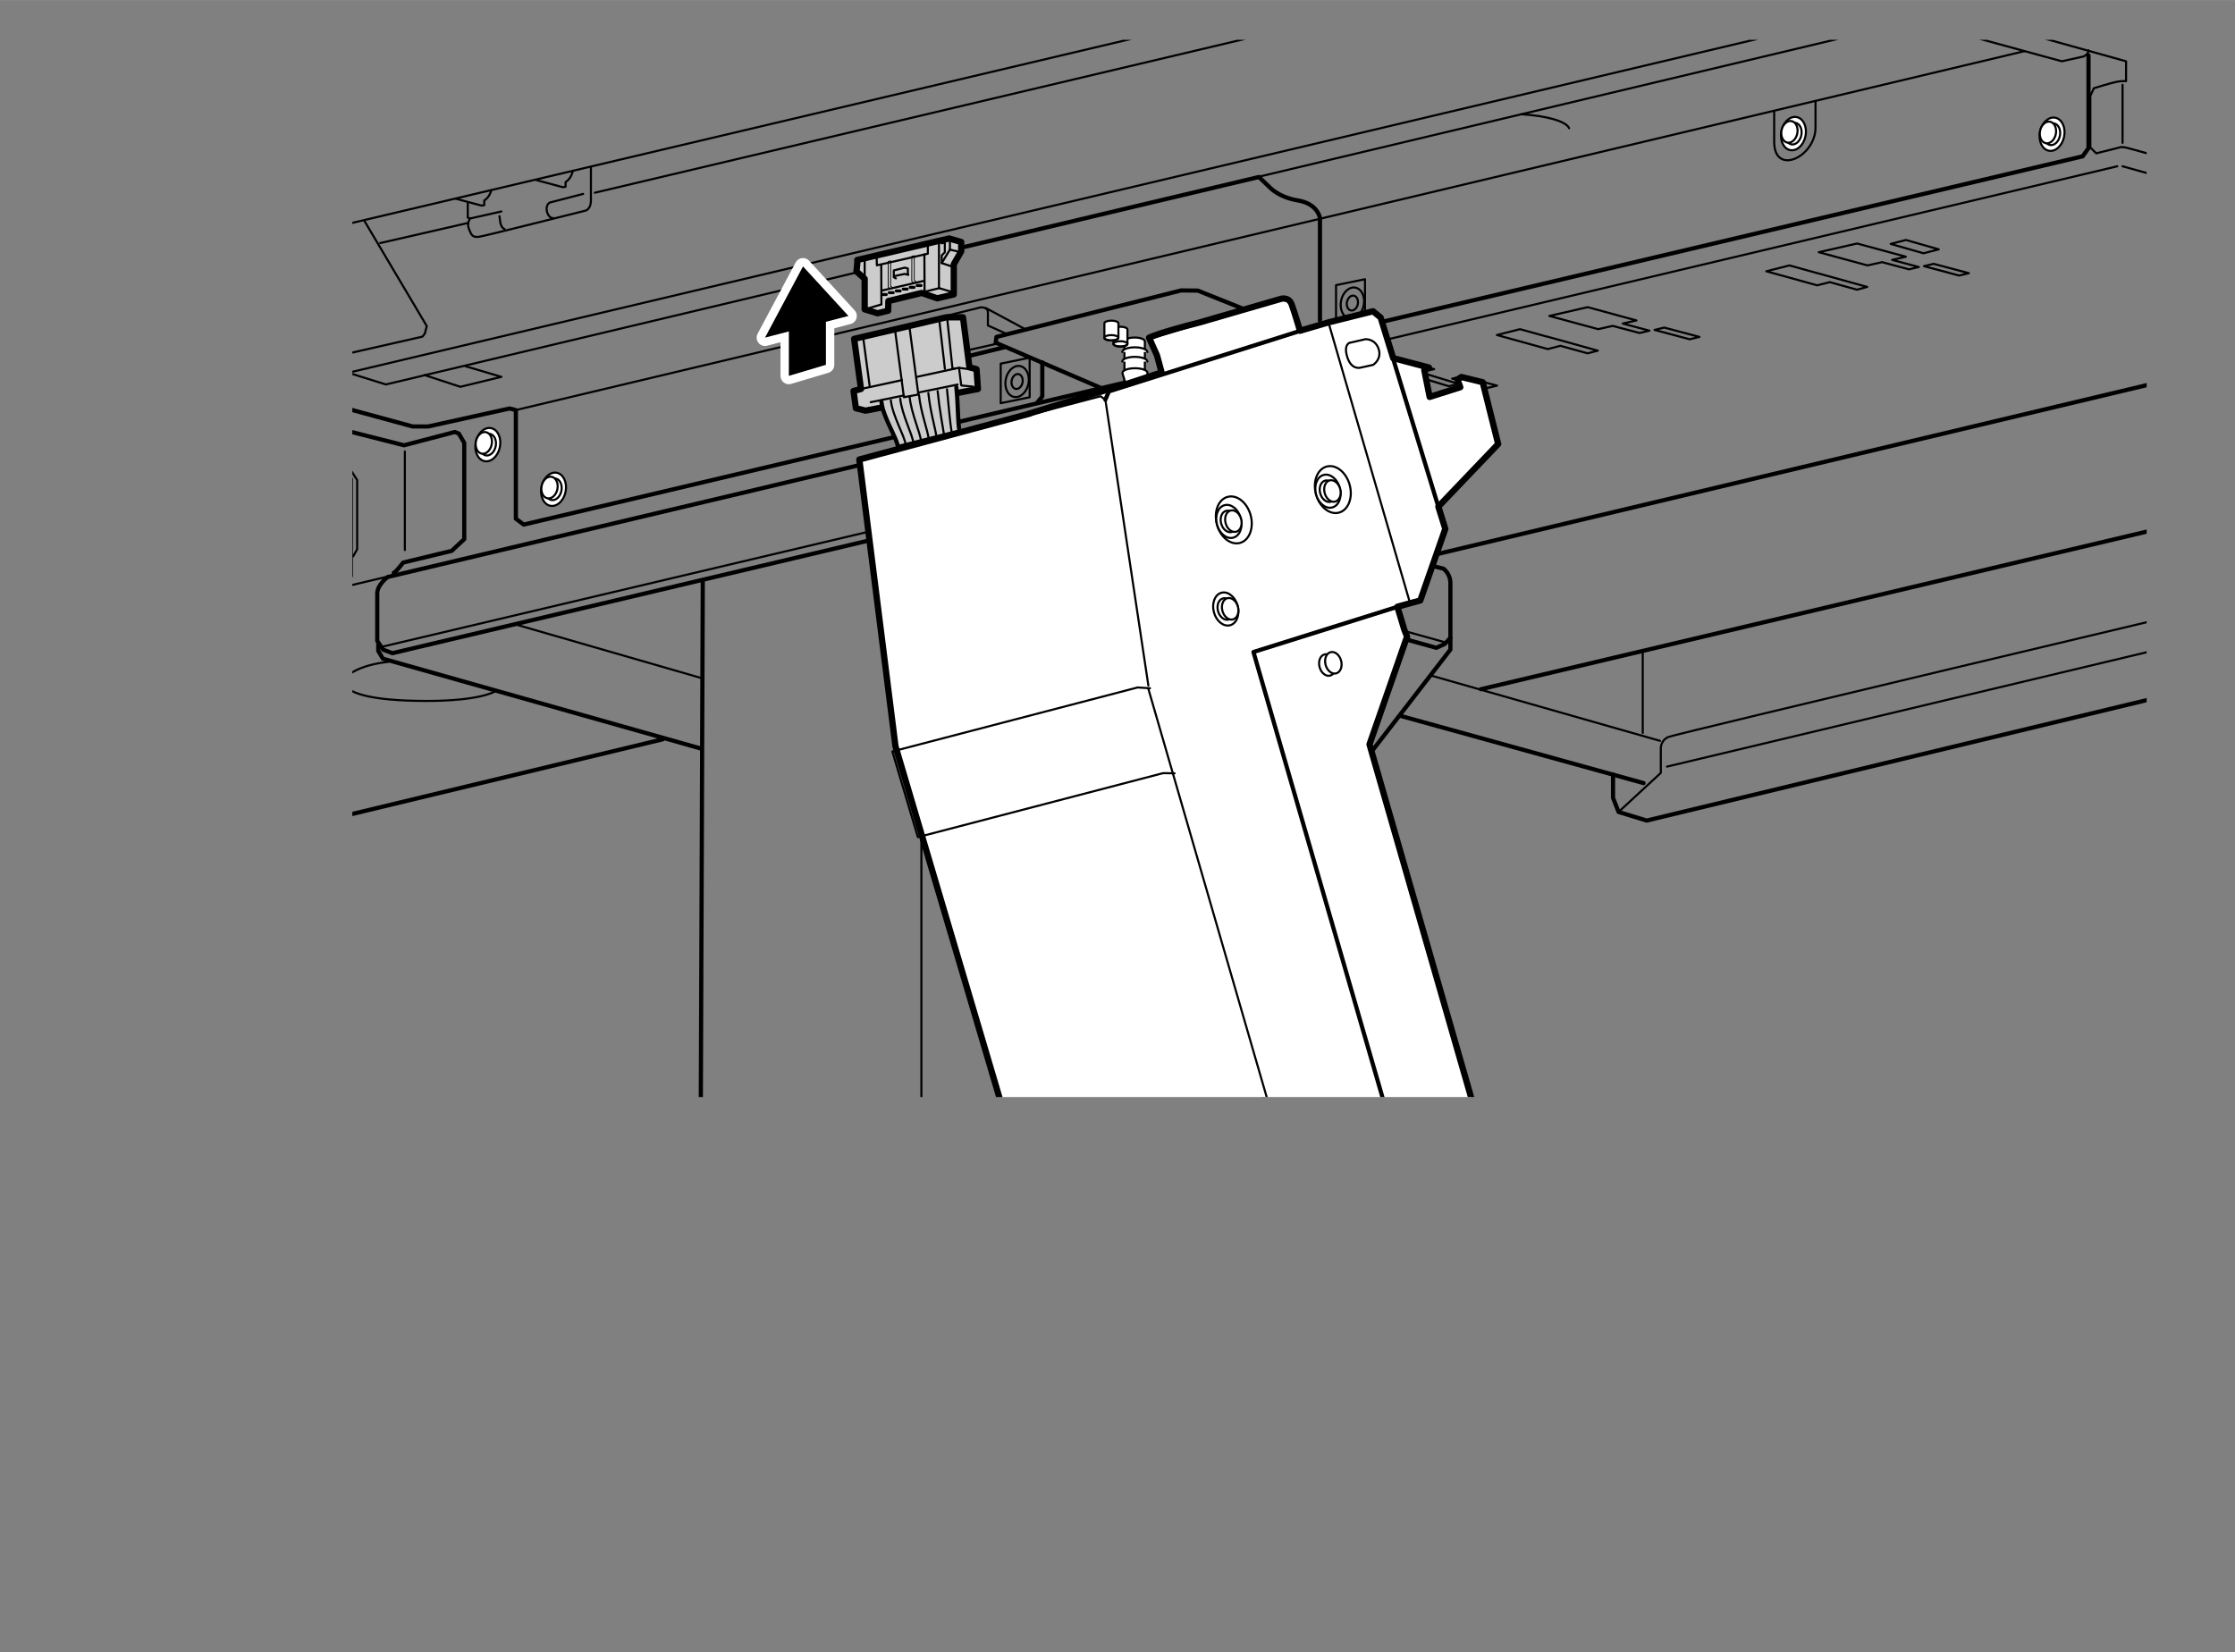 <?xml version="1.0" encoding="UTF-8"?>
<svg xmlns="http://www.w3.org/2000/svg" width="94.24mm" height="69.67mm" xmlns:xlink="http://www.w3.org/1999/xlink" viewBox="0 0 267.14 197.48">
  <rect x="0" y="0" width="267.14" height="197.48" fill="#808080" stroke="none"/>
  <defs>
    <style>
      .cls-1 {
        stroke-width: .1px;
      }

      .cls-1, .cls-2, .cls-3, .cls-4, .cls-5, .cls-6, .cls-7, .cls-8 {
        stroke-linecap: round;
        stroke-linejoin: round;
      }

      .cls-1, .cls-2, .cls-4, .cls-5, .cls-9, .cls-6, .cls-7, .cls-8 {
        stroke: #000;
      }

      .cls-1, .cls-2, .cls-10, .cls-5, .cls-9, .cls-7 {
        fill: none;
      }

      .cls-2, .cls-8 {
        stroke-width: .75px;
      }

      .cls-3 {
        stroke: #fff;
        stroke-width: 2px;
      }

      .cls-11, .cls-6 {
        fill: #fff;
      }

      .cls-4, .cls-7 {
        stroke-width: .5px;
      }

      .cls-4, .cls-8 {
        fill: #ccc;
      }

      .cls-12 {
        clip-path: url(#clippath-1);
      }

      .cls-5, .cls-9, .cls-6 {
        stroke-width: .25px;
      }

      .cls-9 {
        stroke-miterlimit: 10;
      }

      .cls-13 {
        clip-path: url(#clippath);
      }
    </style>
    <clipPath id="clippath">
      <rect class="cls-10" x="42.11" y="4.75" width="214.47" height="126.38"/>
    </clipPath>
    <clipPath id="clippath-1">
      <rect class="cls-10" x="91.19" y="25.17" width="142.47" height="105.96"/>
    </clipPath>
  </defs>
  <g id="_レイヤー_2" data-name="レイヤー_2">
    <g class="cls-13">
      <polyline class="cls-7" points="249.63 6.62 249.63 17.7 248.93 18.68 62.6 62.7 61.66 62 61.66 49.01 60.91 48.82 51.19 50.97 49.32 50.97 38.01 47.89"/>
      <line class="cls-7" x1="120.02" y1="41.51" x2="115.09" y2="42.72"/>
      <polyline class="cls-7" points="123.99 48.1 124.58 47.39 124.58 43.3"/>
      <path class="cls-5" d="M228.46.17l25.66,7.15v2.38s-.42-.07-1.12.07-2.73.77-2.73.77l-.42.91v6.17l.7.7,2.8-.7s.21-.14.98.07,12.27,3.36,12.27,3.36"/>
      <line class="cls-5" x1="253.7" y1="10.13" x2="253.7" y2="17.07"/>
      <line class="cls-5" x1="253.7" y1="19.87" x2="267.02" y2="23.59"/>
      <line class="cls-5" x1="253.07" y1="19.87" x2="40.86" y2="70.21"/>
      <path class="cls-7" d="M151,162.53v-55.94l22.36-28.95v-7.92c0-1.19-.84-1.75-.84-1.75,0,0-5.61-1.4-6.52-1.68s-1.47-.14-1.47-.14l-2.94.49-1.54-.35v-.7c0-.91-.91-1.26-.91-1.26,0,0-31.48-8.76-32.11-8.9s-1.33,0-1.33,0l-2.24.56,4,1.54-6.03-1.82v-.77c0-.49-.49-1.12-.49-1.12l-4.84-1.4-69.75,16.54s-1.26.91-1.26,1.96v5.68l.7,1.05,1.12.42,67.86-16.05.93-1.12v-6.82"/>
      <path class="cls-5" d="M45.55,77.33l67.86-16.05.93-1.12v-5.48c0-1.62,1.18-2.24,1.18-2.24,0,0,1.25.25,1.25,1.62v6.17l1.12,1.31,54.87,15.24"/>
      <polyline class="cls-7" points="115.69 60.88 116.81 62.19 171.68 77.43 172.7 76.96 173.36 76.23"/>
      <polyline class="cls-7" points="45.21 77.05 45.21 77.8 45.77 78.73 83.81 89.48"/>
      <line class="cls-5" x1="61.57" y1="74.62" x2="83.91" y2="81.07"/>
      <line class="cls-7" x1="84" y1="69.39" x2="83.63" y2="167.91"/>
      <line class="cls-5" x1="110.13" y1="64.39" x2="110.13" y2="173.33"/>
      <line class="cls-5" x1="110.92" y1="63.12" x2="150.84" y2="75.03"/>
      <line class="cls-7" x1="151" y1="106.59" x2="151" y2="75.09"/>
      <path class="cls-5" d="M161.58,66.63l4.21,1.17s.19-1.64-1.26-1.66"/>
      <line class="cls-7" x1="168.69" y1="66.96" x2="266.46" y2="43.68"/>
      <line class="cls-7" x1="177" y1="82.38" x2="266.64" y2="61.16"/>
      <line class="cls-5" x1="171.21" y1="80.79" x2="198.41" y2="88.55"/>
      <line class="cls-7" x1="167.38" y1="85.56" x2="196.45" y2="93.6"/>
      <polyline class="cls-7" points="192.8 92.57 192.8 95.37 193.46 97.05 196.82 98.08 266.64 81.26"/>
      <path class="cls-5" d="M193.46,97.05l5.05-4.67v-2.99s0-.93.93-1.31,67.11-16.08,67.11-16.08"/>
      <line class="cls-5" x1="199.25" y1="91.63" x2="266.64" y2="75.56"/>
      <line class="cls-5" x1="196.35" y1="87.61" x2="196.35" y2="77.89"/>
      <path class="cls-7" d="M41.28,49.1v2.34l7.01,1.78,6.08-1.59.47.19.65,1.12v11.5l-1.5,1.4-5.8,1.4s-.84,1.12-1.12,1.22"/>
      <line class="cls-5" x1="48.39" y1="65.74" x2="48.39" y2="53.96"/>
      <path class="cls-5" d="M42.22,66.49l.47-.84v-8.27l-.98-1.54-23.41-6.59-1.03.89v5.42l.65,1.12,2.8.75.65,1.22v1.12c0,.84-.47,1.4-.47,1.4l.65.37"/>
      <polyline class="cls-7" points=".25 50.13 10.81 59.57 22.12 62.38 22.12 57.24 18.48 56.3 17.92 55.18 17.92 50.97 18.48 50.32 34.09 54.53 35.3 56.68 36.52 55.27 41.28 56.39 41.94 57.24 41.94 68.83 7.82 116.5"/>
      <line class="cls-7" x1="17.82" y1="103.13" x2="79.23" y2="88.36"/>
      <path class="cls-5" d="M46.42,79.11c-6.26.65-9.16,4.67,4.58,4.67,6.36,0,8.13-1.12,8.13-1.12"/>
      <line class="cls-5" x1="61.66" y1="49.01" x2="241.97" y2="6.11"/>
      <path class="cls-5" d="M223.83,1.15l22.62,6.17,2.52-.56s.65-.19.65-.75"/>
      <polyline class="cls-5" points="228.18 2.34 227.55 2.77 46.12 45.95 41.63 44.55 40.58 42.51"/>
      <line class="cls-5" x1="41.63" y1="44.55" x2="223.34" y2="1.5"/>
      <polyline class="cls-5" points="50.75 44.83 55.02 46.23 59.93 45.04 55.66 43.78"/>
      <path class="cls-5" d="M29.09.31s.05,23.55.05,24.26.28,1.17.28,1.17l10,17.01,11.08-2.52.28-.37.23-.89-7.43-12.53"/>
      <path class="cls-5" d="M32.92.17l4.79,26.85c.06.34.4.56.74.48L153.73.27"/>
      <line class="cls-5" x1="45.44" y1="29.05" x2="55.82" y2="26.67"/>
      <line class="cls-5" x1="29.23" y1="25.08" x2="36.98" y2="23.31"/>
      <path class="cls-5" d="M54.42,23.73l3.13.84.33-.05v-.56s.61-.33.84-1.22"/>
      <path class="cls-5" d="M64.14,21.53l3.13.84.33-.05v-.56s.61-.33.84-1.22"/>
      <path class="cls-5" d="M55.91,24.33v1.68l.28.09s-.42.56-.14,1.26.42,1.07,1.26.93,12.71-3.13,12.71-3.13c0,0,.61-.19.61-1.17v-4.02"/>
      <path class="cls-5" d="M69.7,23.17l-3.97,1.03c-.75.37-.33,1.92.42,1.87"/>
      <line class="cls-5" x1="56.19" y1="26.11" x2="59.93" y2="25.27"/>
      <path class="cls-5" d="M59.7,25.83l.09.7s.09.7.51.84"/>
      <line class="cls-5" x1="71.1" y1="23.03" x2="167.94" y2=".12"/>
      <g>
        <path class="cls-8" d="M112.03,35.65l1.97-.46v-3.61l.89-1.54v-1.12l-1.45-.42-10.98,2.57c.07.07-.09,1.36-.09,1.36l.98.89v3.65l1.54.47,1.27-.31.02-1.15,3.99-.97,1.86.65Z"/>
        <line class="cls-5" x1="103.35" y1="33.31" x2="103.35" y2="31.06"/>
        <polyline class="cls-5" points="112.23 28.77 112.23 34.43 114 34.96"/>
        <polyline class="cls-5" points="107.08 33.27 106.83 33.13 106.83 32.32 108.13 31.99 108.51 32.08 108.51 32.81"/>
        <line class="cls-5" x1="105.37" y1="34.73" x2="110.45" y2="33.56"/>
        <g>
          <path d="M105.93,35.38h-.47c-.1,0-.18-.08-.18-.18s.08-.18.18-.18h.47c.1,0,.18.08.18.18s-.08.18-.18.18Z"/>
          <path d="M106.76,35.16h-.47c-.1,0-.18-.08-.18-.18s.08-.18.18-.18h.47c.1,0,.18.08.18.18s-.08.18-.18.18Z"/>
          <path d="M107.59,34.95h-.47c-.1,0-.18-.08-.18-.18s.08-.18.18-.18h.47c.1,0,.18.08.18.18s-.08.18-.18.18Z"/>
          <path d="M108.43,34.73h-.47c-.1,0-.18-.08-.18-.18s.08-.18.18-.18h.47c.1,0,.18.08.18.18s-.08.18-.18.18Z"/>
          <path d="M109.26,34.52h-.47c-.1,0-.18-.08-.18-.18s.08-.18.18-.18h.47c.1,0,.18.08.18.18s-.08.18-.18.18Z"/>
          <path d="M110.09,34.3h-.47c-.1,0-.18-.08-.18-.18s.08-.18.18-.18h.47c.1,0,.18.08.18.18s-.08.18-.18.18Z"/>
        </g>
        <polyline class="cls-5" points="106.88 33 108.12 32.74 108.56 32.84"/>
        <polyline class="cls-5" points="114.03 31.48 113.75 31.84 112.56 31.44 112.56 30.53 112.93 30.15 112.93 28.96 112.58 29.08 112.58 28.77"/>
        <polyline class="cls-5" points="112.56 31.44 113.54 29.83 113.54 28.52"/>
        <line class="cls-5" x1="113.54" y1="29.83" x2="114.8" y2="30.13"/>
      </g>
      <path class="cls-5" d="M181.81,13.65c3.06.18,5.4.85,5.74,1.67"/>
      <path class="cls-6" d="M136.84,40.8c0-.25-.55-.46-1.22-.46s-1.22.2-1.22.46v5.53c0,.25.55.46,1.22.46s1.22-.2,1.22-.46v-5.53Z"/>
      <path class="cls-6" d="M137.16,44.57c0-.31-.67-.56-1.5-.56s-1.5.25-1.5.56c0,.15.28.86.28.98,0,.25.55.46,1.22.46s1.22-.2,1.22-.46c0-.12.28-.83.28-.98Z"/>
      <path class="cls-6" d="M137.14,42.07c0-.31-.67-.56-1.5-.56s-1.5.25-1.5.56"/>
      <path class="cls-6" d="M137.14,43.21c0-.31-.67-.56-1.5-.56s-1.5.25-1.5.56"/>
      <ellipse class="cls-5" cx="135.62" cy="46.34" rx="1.22" ry=".46"/>
      <ellipse class="cls-6" cx="214.37" cy="15.96" rx="2.01" ry="1.47" transform="translate(157.36 223.23) rotate(-78.88)"/>
      <ellipse class="cls-6" cx="214.37" cy="15.96" rx="1.31" ry=".96" transform="translate(157.36 223.23) rotate(-78.88)"/>
      <ellipse class="cls-6" cx="213.88" cy="15.76" rx="1.31" ry=".96" transform="translate(157.17 222.58) rotate(-78.88)"/>
      <ellipse class="cls-6" cx="245.27" cy="16.04" rx="2.01" ry="1.47" transform="translate(182.23 253.61) rotate(-78.88)"/>
      <ellipse class="cls-6" cx="245.27" cy="16.04" rx="1.31" ry=".96" transform="translate(182.23 253.61) rotate(-78.88)"/>
      <ellipse class="cls-6" cx="244.78" cy="15.83" rx="1.31" ry=".96" transform="translate(182.04 252.96) rotate(-78.88)"/>
      <path class="cls-5" d="M212.06,13.26v3.67c0,4.16,4.94,1.83,4.94-1.69v-3.18"/>
      <ellipse class="cls-6" cx="66.16" cy="58.47" rx="2.01" ry="1.47" transform="translate(-3.97 112.12) rotate(-78.88)"/>
      <ellipse class="cls-6" cx="66.16" cy="58.47" rx="1.31" ry=".96" transform="translate(-3.97 112.12) rotate(-78.88)"/>
      <ellipse class="cls-6" cx="65.67" cy="58.27" rx="1.31" ry=".96" transform="translate(-4.16 111.47) rotate(-78.88)"/>
      <ellipse class="cls-6" cx="58.31" cy="53.14" rx="2.01" ry="1.47" transform="translate(-5.08 100.11) rotate(-78.88)"/>
      <ellipse class="cls-6" cx="58.31" cy="53.14" rx="1.31" ry=".96" transform="translate(-5.08 100.11) rotate(-78.88)"/>
      <ellipse class="cls-6" cx="57.82" cy="52.94" rx="1.31" ry=".96" transform="translate(-5.27 99.46) rotate(-78.88)"/>
      <ellipse class="cls-5" cx="161.64" cy="36.22" rx="1.88" ry="1.38" transform="translate(94.93 187.84) rotate(-78.88)"/>
      <ellipse class="cls-5" cx="161.64" cy="36.22" rx=".9" ry=".66" transform="translate(94.93 187.84) rotate(-78.88)"/>
      <polygon class="cls-5" points="163.15 38.1 163.15 33.37 159.69 34.08 159.69 38.8 163.15 38.1"/>
      <ellipse class="cls-5" cx="121.57" cy="45.6" rx="1.88" ry="1.38" transform="translate(53.38 156.09) rotate(-78.88)"/>
      <ellipse class="cls-5" cx="121.57" cy="45.6" rx=".9" ry=".66" transform="translate(53.38 156.09) rotate(-78.88)"/>
      <polygon class="cls-5" points="123.07 47.48 123.07 42.75 119.61 43.46 119.61 48.19 123.07 47.48"/>
      <polygon class="cls-5" points="229.91 30.27 225.98 29.15 227.81 28.68 231.73 29.8 229.91 30.27"/>
      <polygon class="cls-5" points="223.18 34.29 217.1 32.61 217.09 32.61 213.88 31.72 211.12 32.42 217.2 34.1 218.71 33.72 221.96 34.62 223.18 34.29"/>
      <polygon class="cls-5" points="234.16 32.93 229.96 31.81 231.12 31.53 235.33 32.65 234.16 32.93"/>
      <polygon class="cls-5" points="229.35 31.91 226.16 31.06 227.8 30.68 221.97 29.1 217.39 30.14 223.22 31.72 224.96 31.33 228.18 32.19 229.35 31.91"/>
      <polygon class="cls-5" points="190.98 41.91 184.9 40.22 184.89 40.23 181.68 39.34 178.92 40.04 185 41.72 186.51 41.33 189.76 42.23 190.98 41.91"/>
      <polygon class="cls-5" points="201.96 40.55 197.76 39.43 198.92 39.15 203.13 40.27 201.96 40.55"/>
      <polygon class="cls-5" points="197.15 39.52 193.96 38.67 195.6 38.3 189.77 36.71 185.19 37.76 191.02 39.34 192.76 38.95 195.98 39.8 197.15 39.52"/>
      <polygon class="cls-5" points="177.78 46.37 173.57 45.25 174.74 44.97 178.94 46.09 177.78 46.37"/>
      <polygon class="cls-5" points="174.34 45.88 169.77 44.49 171.42 44.12 165.59 42.53 161 43.57 166.83 45.16 168.57 44.76 173.17 46.16 174.34 45.88"/>
      <polygon class="cls-5" points="145.43 54.01 141.23 52.89 142.4 52.61 146.6 53.73 145.43 54.01"/>
      <polygon class="cls-5" points="142 53.52 137.43 52.13 139.08 51.76 133.25 50.17 128.66 51.22 134.49 52.8 136.23 52.41 140.83 53.8 142 53.52"/>
      <polyline class="cls-7" points="155.36 39.62 143.17 34.73 141.17 34.71 119.1 40.27 119.01 40.96 131.53 46.34"/>
      <path class="cls-6" d="M134.76,39.37c0-.17-.38-.32-.84-.32s-.84.14-.84.32v1.73c0,.17.38.32.84.32s.84-.14.84-.32v-1.73Z"/>
      <ellipse class="cls-5" cx="133.92" cy="41.1" rx=".84" ry=".32"/>
      <path class="cls-6" d="M133.68,38.64c0-.17-.38-.32-.84-.32s-.84.14-.84.32v1.73c0,.17.38.32.84.32s.84-.14.84-.32v-1.73Z"/>
      <ellipse class="cls-5" cx="132.83" cy="40.37" rx=".84" ry=".32"/>
    </g>
    <path class="cls-5" d="M120.44,39.96l-2.36-1.06v-1.57c0-.68-.88-.59-.88-.59l-5.97,1.47"/>
    <line class="cls-5" x1="117.84" y1="36.82" x2="122.7" y2="39.43"/>
    <line class="cls-5" x1="119.29" y1="41.05" x2="115.76" y2="41.84"/>
    <path class="cls-7" d="M157.77,38.31v-12.26s-.26-1.7-2.61-2.09-3.39-1.57-3.39-1.57l-1.3-1.24-35.15,8.35"/>
    <polyline class="cls-5" points="104.78 30.71 104.81 31.71 110.9 30.32 110.9 29.24"/>
    <polyline class="cls-9" points="103.41 36.96 105.35 36.38 105.33 31.52"/>
    <polyline class="cls-5" points="112.29 34.43 110.51 34.87 110.49 30.41"/>
    <polyline class="cls-1" points="106.41 34.51 106.16 34.32 106.17 31.24 106.46 31.17 106.45 34.21 106.68 34.36"/>
    <polyline class="cls-1" points="109.23 33.81 108.98 33.62 108.99 30.63 109.28 30.56 109.28 33.51 109.5 33.67"/>
  </g>
  <g id="_レイヤー_4" data-name="レイヤー_4">
    <g class="cls-12">
      <path class="cls-11" d="M127.26,156.15l-20.13-66.48-4.22-34.85,20.36-5.48,15.79-4.9s-1.45-4.56-1.5-4.15l15.79-4.65s.91-.25,1.25.66,1,3.16,1,3.16l3.41-1,5.32-1.33.91.75,1.5,4.85,4.28,1.13-.56.31.64,3.2,3.66-1.16-.33-.91.46-.31,2.55.62,1.85,7.39-7.15,7.48.83,2.66-2.99,8.56-2.74.75,1.2,3.45-4.52,13,16.54,57.66"/>
      <path class="cls-2" d="M123.07,49.44l-20.36,5.48,4.32,34.27,31.82,107.56s.42.5,1.33.33,28.33-7.48,28.33-7.48"/>
      <ellipse class="cls-6" cx="147.47" cy="62.14" rx="2.09" ry="2.85" transform="translate(-11 39.87) rotate(-14.85)"/>
      <line class="cls-7" x1="171.92" y1="60.57" x2="166.5" y2="42.83"/>
      <line class="cls-5" x1="158.79" y1="38.55" x2="168.52" y2="72.03"/>
      <path class="cls-5" d="M161.37,40.96l1.83-.42s1.16-.08,1.58,1.16-.66,1.91-.66,1.91l-1.5.33s-1.08.33-1.58-1.25.33-1.74.33-1.74Z"/>
      <path class="cls-7" d="M143.42,38.55l-6.07,1.83.08.33s.75.75,1.41,3.82"/>
      <polyline class="cls-5" points="102.71 54.92 131.54 47.36 132.12 47.77 137.26 81.94"/>
      <polyline class="cls-7" points="132.12 47.77 132.54 46.78 155.39 39.55"/>
      <polyline class="cls-5" points="137.45 82.26 135.97 82.17 106.66 89.82 109.71 100.06 139.02 92.41 140.39 92.43"/>
      <line class="cls-5" x1="137.26" y1="82.34" x2="168.18" y2="189.02"/>
      <polyline class="cls-7" points="179.98 185.86 180.65 184.36 149.82 77.93 167.02 72.53"/>
      <path class="cls-2" d="M218.53,153.12l-33.32,10.63-21.52-74.78,4.49-12.88-.33-.83-.83-2.74,2.74-.75,2.99-8.56-.83-2.66,7.15-7.48-1.85-7.39-2.55-.62-.46.31.33.91-3.66,1.16-.64-3.2.56-.31-4.28-1.13-1.5-4.85-.91-.75-5.32,1.33-3.41,1s-.66-2.24-1-3.16-1.25-.66-1.25-.66l-9.72,2.82c-5.01,1.27-6.07,1.83-6.07,1.83l.95,2.12.55,2.03-3.7,1.22-12.09,3.69"/>
      <line class="cls-5" x1="185.22" y1="163.76" x2="179.15" y2="178.38"/>
      <ellipse class="cls-6" cx="146.89" cy="62.32" rx="1.47" ry="2.01" transform="translate(-11.07 39.73) rotate(-14.85)"/>
      <ellipse class="cls-6" cx="146.89" cy="62.32" rx=".96" ry="1.31" transform="translate(-11.07 39.73) rotate(-14.85)"/>
      <ellipse class="cls-6" cx="147.42" cy="62.29" rx=".96" ry="1.31" transform="translate(-11.04 39.86) rotate(-14.85)"/>
      <ellipse class="cls-6" cx="146.51" cy="72.79" rx="1.47" ry="2.01" transform="translate(-13.76 39.98) rotate(-14.85)"/>
      <ellipse class="cls-6" cx="146.51" cy="72.79" rx=".96" ry="1.31" transform="translate(-13.76 39.98) rotate(-14.85)"/>
      <ellipse class="cls-6" cx="147.04" cy="72.76" rx=".96" ry="1.31" transform="translate(-13.74 40.12) rotate(-14.85)"/>
      <ellipse class="cls-6" cx="176.26" cy="175.48" rx="1.47" ry="2.01" transform="translate(-39.09 51.04) rotate(-14.85)"/>
      <ellipse class="cls-6" cx="176.26" cy="175.48" rx=".96" ry="1.31" transform="translate(-39.09 51.04) rotate(-14.85)"/>
      <ellipse class="cls-6" cx="176.79" cy="175.45" rx=".96" ry="1.31" transform="translate(-39.06 51.17) rotate(-14.85)"/>
      <ellipse class="cls-6" cx="227.74" cy="161.01" rx="1.47" ry="2.01" transform="translate(-33.66 63.75) rotate(-14.85)"/>
      <ellipse class="cls-6" cx="227.74" cy="161.01" rx=".96" ry="1.31" transform="translate(-33.66 63.75) rotate(-14.85)"/>
      <ellipse class="cls-6" cx="228.27" cy="160.98" rx=".96" ry="1.31" transform="translate(-33.64 63.88) rotate(-14.85)"/>
      <ellipse class="cls-6" cx="158.65" cy="79.48" rx=".96" ry="1.31" transform="translate(-15.07 43.32) rotate(-14.85)"/>
      <ellipse class="cls-6" cx="159.37" cy="79.22" rx=".96" ry="1.31" transform="translate(-14.98 43.49) rotate(-14.85)"/>
      <ellipse class="cls-6" cx="159.31" cy="58.52" rx="2.09" ry="2.85" transform="translate(-9.68 42.78) rotate(-14.85)"/>
      <ellipse class="cls-6" cx="158.73" cy="58.71" rx="1.47" ry="2.01" transform="translate(-9.75 42.64) rotate(-14.85)"/>
      <ellipse class="cls-6" cx="158.73" cy="58.71" rx=".96" ry="1.31" transform="translate(-9.75 42.64) rotate(-14.85)"/>
      <ellipse class="cls-6" cx="159.26" cy="58.68" rx=".96" ry="1.31" transform="translate(-9.72 42.78) rotate(-14.85)"/>
    </g>
  </g>
  <g id="_レイヤー_5" data-name="レイヤー_5">
    <g>
      <polygon class="cls-8" points="113.12 37.92 102.09 40.5 102.91 46.49 102.02 46.73 102.3 48.79 103.45 49.08 116.89 46.49 116.72 44.13 115.87 43.89 115.1 37.92 113.12 37.92"/>
      <polyline class="cls-5" points="113.2 37.92 113.85 44.09 114.63 43.96 114.89 46.04 114.96 46.08 116.33 46.21"/>
    </g>
    <line class="cls-5" x1="108.05" y1="47.26" x2="104.07" y2="48.07"/>
    <line class="cls-5" x1="114.46" y1="45.96" x2="109.74" y2="46.92"/>
    <g>
      <path class="cls-4" d="M105.36,48.07c.19,1.82,1.96,4.5,1.96,5.36l7.37-1.87c-.24-1.29-.14-2.82-.38-5.27"/>
      <path class="cls-5" d="M106.48,47.85c.2,1.9,1.74,4.43,1.77,5.35"/>
      <path class="cls-5" d="M107.6,47.63c.2,1.97,1.51,4.37,1.57,5.34"/>
      <path class="cls-5" d="M108.72,47.41c.21,2.05,1.28,4.3,1.37,5.33"/>
      <path class="cls-5" d="M109.84,47.18c.22,2.13,1.05,4.24,1.17,5.31"/>
      <path class="cls-5" d="M110.96,46.96c.22,2.21.83,4.17.98,5.3"/>
      <path class="cls-5" d="M112.07,46.74c.23,2.29.6,4.11.78,5.29"/>
      <path class="cls-5" d="M113.19,46.52c.23,2.36.37,4.04.58,5.28"/>
    </g>
    <g>
      <g>
        <polyline class="cls-3" points="94.29 37.62 94.29 44.92 98.72 43.6 98.72 36.52"/>
        <polygon class="cls-3" points="91.44 40.35 101.41 37.76 95.98 31.84 91.44 40.35"/>
      </g>
      <g>
        <polyline points="94.29 37.62 94.29 44.92 98.72 43.6 98.72 36.52"/>
        <polygon points="91.44 40.35 101.41 37.76 95.98 31.84 91.44 40.35"/>
      </g>
    </g>
    <polyline class="cls-5" points="106.98 39.44 108.04 47.48 109.77 47.15 108.7 39.05"/>
    <line class="cls-5" x1="109.64" y1="45.03" x2="114.17" y2="44.05"/>
    <line class="cls-5" x1="102.91" y1="46.49" x2="107.81" y2="45.43"/>
    <line class="cls-5" x1="103.17" y1="40.32" x2="103.94" y2="46.08"/>
    <line class="cls-5" x1="112.27" y1="38.27" x2="112.94" y2="44.09"/>
    <line class="cls-5" x1="114.63" y1="43.96" x2="116.62" y2="44.23"/>
  </g>
</svg>